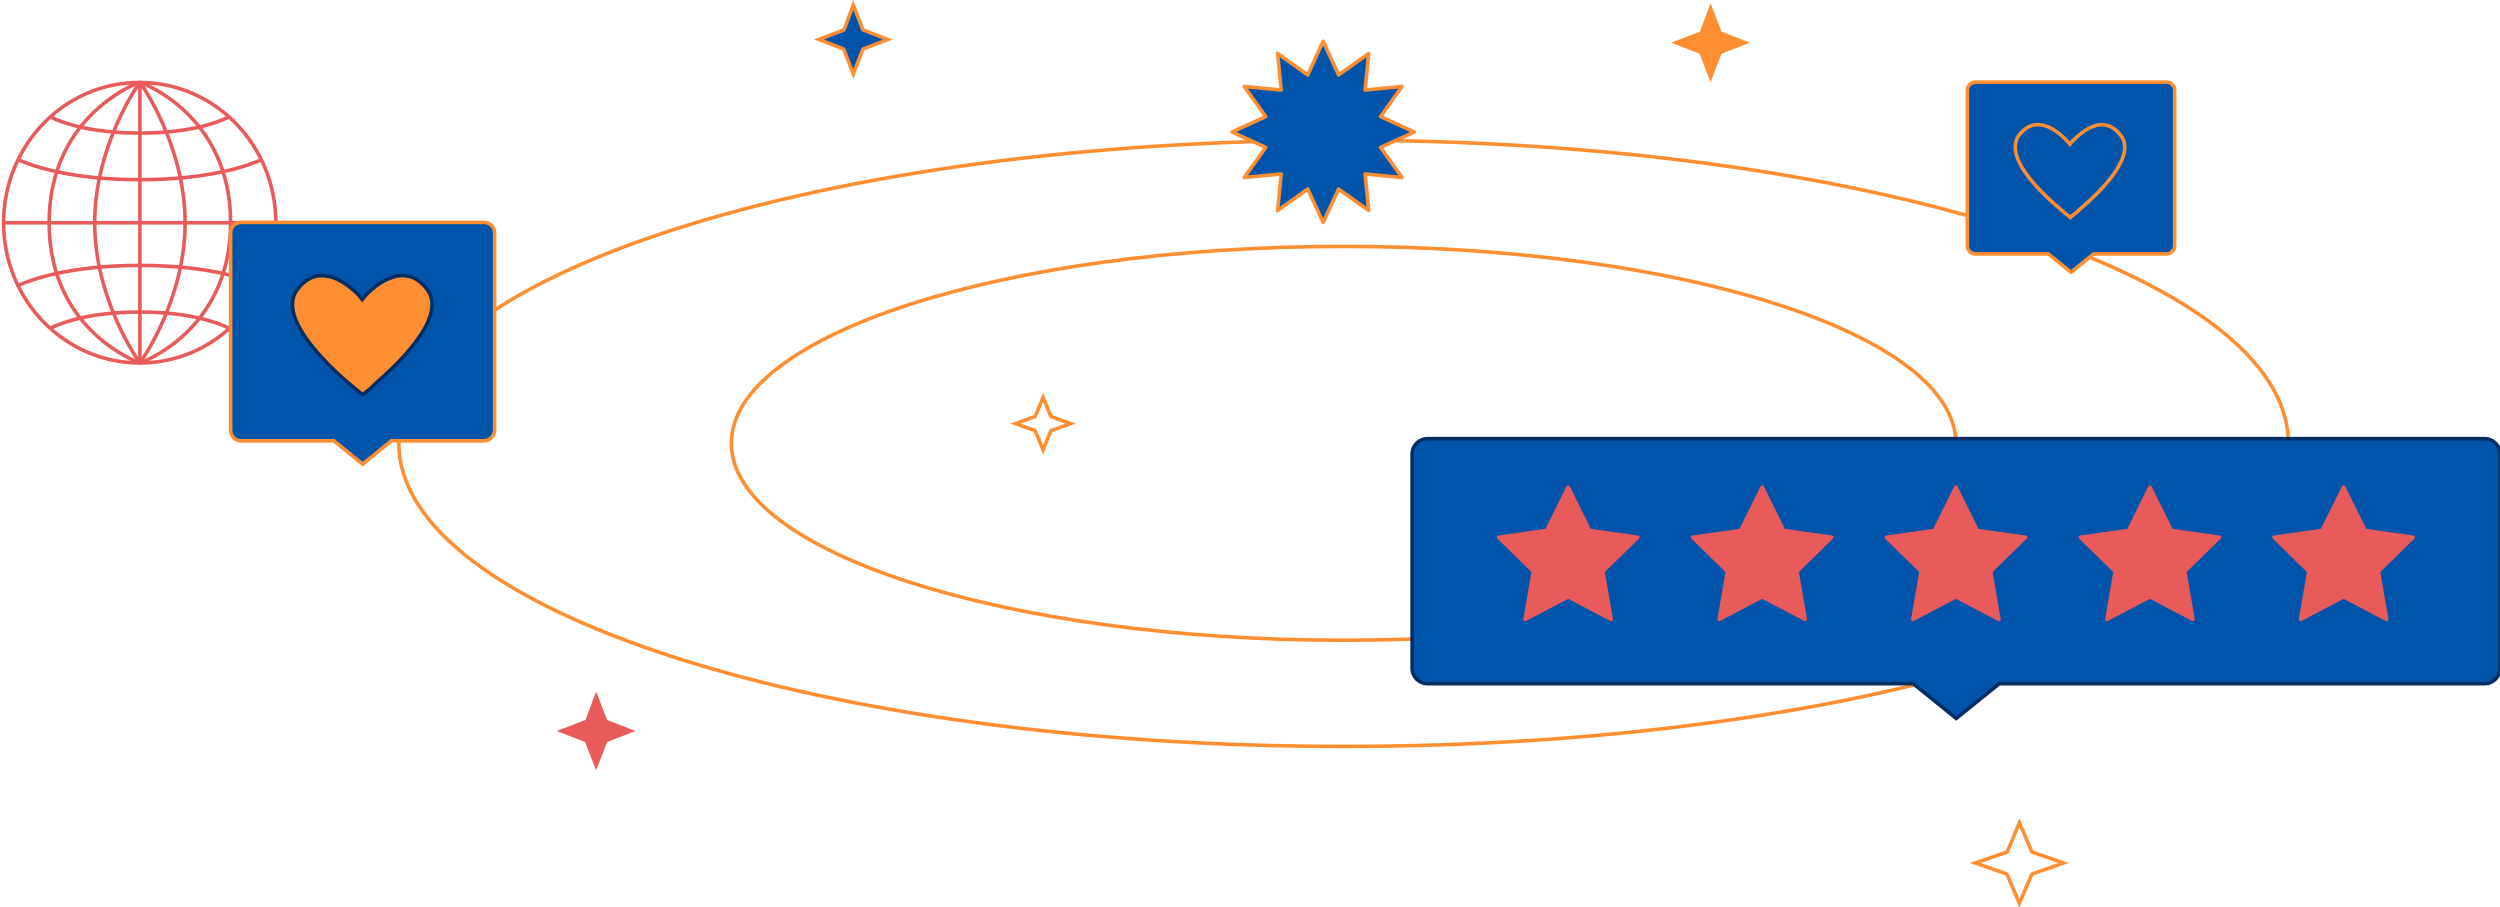<?xml version="1.0" encoding="UTF-8"?> <svg xmlns="http://www.w3.org/2000/svg" xmlns:xlink="http://www.w3.org/1999/xlink" version="1.1" id="Layer_1" x="0px" y="0px" viewBox="0 0 697 253" style="enable-background:new 0 0 697 253;" xml:space="preserve"> <style type="text/css"> .st0{clip-path:url(#SVGID_00000108305889690748952950000012569630368526506164_);} .st1{fill:none;stroke:#E95A5A;stroke-miterlimit:10;} .st2{fill:none;stroke:#FF8E32;stroke-miterlimit:10;} .st3{fill:#0055AA;stroke:#FF8E32;stroke-miterlimit:10;} .st4{fill:#FF8E32;stroke:#002D62;} .st5{fill:#0055AA;stroke:#FF8E32;} .st6{fill:#E95A5A;stroke:#E95A5A;} .st7{fill:#FF8E32;stroke:#FF8E32;} .st8{fill:none;stroke:#FF8E32;} .st9{fill:#0055AA;stroke:#002D62;stroke-miterlimit:10;} .st10{fill:#E95A5A;stroke:#E95A5A;stroke-linecap:round;stroke-linejoin:round;stroke-miterlimit:10;} .st11{fill:#0055AA;stroke:#FF8E32;stroke-linecap:round;stroke-linejoin:round;stroke-miterlimit:10;} </style> <g> <g> <defs> <rect id="SVGID_1_" width="697" height="253"></rect> </defs> <clipPath id="SVGID_00000176026428044473075600000014361965063427209639_"> <use xlink:href="#SVGID_1_" style="overflow:visible;"></use> </clipPath> <g style="clip-path:url(#SVGID_00000176026428044473075600000014361965063427209639_);"> <path class="st1" d="M39,101.2c21,0,37.9-17.5,37.9-39.1S59.9,23,39,23C18,22.9,1,40.5,1,62.1S18,101.2,39,101.2z"></path> <path class="st1" d="M1,62.1h75.9"></path> <path class="st1" d="M39,22.9v78.3"></path> <path class="st1" d="M39,101.2c0,0,12.6-17.3,12.6-39.1S39,22.9,39,22.9"></path> <path class="st1" d="M39,101.2c0,0,25.3-8.7,25.3-39.1S39,22.9,39,22.9"></path> <path class="st1" d="M39,101.2c0,0-12.6-17.3-12.6-39.1S39,22.9,39,22.9"></path> <path class="st1" d="M39,101.2c0,0-25.3-8.7-25.3-39.1C13.7,31.7,39,22.9,39,22.9"></path> <path class="st1" d="M5,79.6C9,77.8,19.9,74,39,74s29.9,3.8,34,5.6"></path> <path class="st1" d="M14,91.5c4-1.9,11.7-4.5,25-4.5c13.2,0,20.9,2.6,24.9,4.5"></path> <path class="st1" d="M5,44.5c4,1.8,14.9,5.6,34,5.6s29.9-3.8,34-5.6"></path> <path class="st1" d="M14,32.6c4,1.9,11.7,4.5,25,4.5c13.2,0,20.9-2.6,24.9-4.5"></path> <path class="st2" d="M374.6,208.1c145.5,0,263.4-37.8,263.4-84.5S520.1,39.1,374.6,39.1s-263.4,37.8-263.4,84.5 C111.2,170.3,229.1,208.1,374.6,208.1z"></path> <path class="st2" d="M374.6,178.5c94.3,0,170.7-24.6,170.7-54.9s-76.4-54.9-170.7-54.9s-170.7,24.6-170.7,54.9 S280.3,178.5,374.6,178.5z"></path> <path class="st3" d="M134.9,122.9h-25.8l-8,6.5l-8-6.5H67.2c-1.6,0-2.9-1.3-2.9-2.9V64.9c0-1.6,1.3-2.9,2.9-2.9H135 c1.6,0,2.9,1.3,2.9,2.9V120C137.8,121.6,136.5,122.9,134.9,122.9z"></path> <path class="st4" d="M101.9,109.4c-0.3,0.3-0.6,0.5-0.8,0.6c-0.2-0.1-0.5-0.4-0.8-0.6c-0.7-0.6-1.7-1.4-2.9-2.4 c-2.4-2-5.4-4.8-8.2-7.9c-2.8-3.1-5.3-6.5-6.7-9.8c-1.3-3.2-1.4-6.2,0.4-8.6c1.9-2.5,4-3.6,5.9-3.8c2-0.2,4,0.3,5.7,1.2 c1.8,0.9,3.3,2.1,4.4,3.1c0.5,0.5,1,0.9,1.3,1.3c0.1,0.2,0.3,0.3,0.3,0.4l0.1,0.1l0,0l0,0l0,0l0,0l0.4,0.5l0.4-0.5l0,0l0,0l0,0 l0,0c0,0,0-0.1,0.1-0.1c0.1-0.1,0.2-0.2,0.3-0.4c0.3-0.3,0.7-0.8,1.3-1.3c1.1-1,2.6-2.2,4.4-3.1s3.7-1.5,5.7-1.2 c2,0.2,4,1.3,5.9,3.8c1.8,2.4,1.7,5.3,0.4,8.6c-1.3,3.2-3.9,6.6-6.7,9.8c-2.8,3.1-5.9,5.9-8.2,7.9 C103.6,108.1,102.6,108.9,101.9,109.4z"></path> <path class="st3" d="M604,70.8h-20.3l-6.3,5.1l-6.3-5.1h-20.3c-1.3,0-2.3-1-2.3-2.3V25.2c0-1.3,1-2.3,2.3-2.3H604 c1.3,0,2.3,1,2.3,2.3v43.4C606.2,69.8,605.2,70.8,604,70.8z"></path> <path class="st5" d="M577.8,60.1c-0.2,0.2-0.4,0.3-0.6,0.5c-0.1-0.1-0.3-0.3-0.6-0.5c-0.6-0.4-1.3-1.1-2.3-1.9 c-1.9-1.6-4.3-3.8-6.5-6.2s-4.2-5.1-5.2-7.6s-1.1-4.8,0.3-6.7c1.5-1.9,3.1-2.8,4.6-2.9c1.5-0.2,3.1,0.3,4.4,1 c1.4,0.7,2.6,1.7,3.4,2.5c0.4,0.4,0.8,0.7,1,1c0.1,0.1,0.2,0.2,0.3,0.3l0.1,0.1l0,0l0,0l0,0l0,0l0,0l0.4,0.5l0.4-0.5l0,0l0,0l0,0 l0,0l0,0c0,0,0,0,0.1-0.1s0.1-0.2,0.3-0.3c0.2-0.2,0.6-0.6,1-1c0.9-0.8,2.1-1.8,3.4-2.5c1.4-0.7,2.9-1.2,4.4-1s3.1,1,4.6,3 c1.4,1.8,1.4,4.1,0.3,6.7c-1,2.5-3,5.2-5.2,7.6c-2.2,2.4-4.6,4.6-6.5,6.2C579.2,59.1,578.4,59.7,577.8,60.1z"></path> <path class="st6" d="M166.2,194.2l2.6,6.7l0.1,0.2l0.2,0.1l6.7,2.6l-6.7,2.6l-0.2,0.1l-0.1,0.2l-2.6,6.7l-2.6-6.7l-0.1-0.2 l-0.2-0.1l-6.7-2.6l6.8-2.6l0.2-0.1l0.1-0.2L166.2,194.2z"></path> <path class="st5" d="M237.9,1.4l2.6,6.7l0.1,0.2l0.2,0.1l6.7,2.6l-6.7,2.6l-0.2,0.1l-0.1,0.2l-2.6,6.7l-2.6-6.7l-0.1-0.2 l-0.2-0.1l-6.7-2.6l6.8-2.6l0.2-0.1l0.1-0.2L237.9,1.4z"></path> <path class="st7" d="M476.9,2.3l2.6,6.7l0.1,0.2l0.2,0.1l6.7,2.6l-6.7,2.6l-0.2,0.1l-0.1,0.2l-2.6,6.7l-2.6-6.7l-0.1-0.2 l-0.2-0.1l-6.7-2.6l6.8-2.6l0.2-0.1l0.1-0.2L476.9,2.3z"></path> <path class="st8" d="M290.8,110.8l2.1,5.1l0.1,0.2l0.2,0.1l5.3,1.9l-5.3,1.9l-0.2,0.1l-0.1,0.2l-2.1,5.1l-2.1-5.1l-0.1-0.2 l-0.2-0.1l-5.3-1.9l5.3-1.9l0.2-0.1l0.1-0.2L290.8,110.8z"></path> <path class="st8" d="M563,229.4l3.4,7.9l0.1,0.2l0.2,0.1l8.6,3l-8.6,3l-0.2,0.1l-0.1,0.2l-3.4,7.9l-3.4-7.9l-0.1-0.2l-0.2-0.1 l-8.6-3l8.7-3l0.2-0.1l0.1-0.2L563,229.4z"></path> <path class="st9" d="M692.7,190.6H557.4l-12,9.7l-12-9.7H398c-2.4,0-4.3-1.9-4.3-4.3v-59.7c0-2.4,1.9-4.3,4.3-4.3h294.7 c2.4,0,4.3,1.9,4.3,4.3v59.7C697,188.7,695.1,190.6,692.7,190.6z"></path> <path class="st10" d="M653.4,135.8l6,12.1l13.4,1.9l-9.7,9.5l2.3,13.4l-12-6.3l-12,6.3l2.3-13.4l-9.7-9.5l13.4-1.9L653.4,135.8z"></path> <path class="st10" d="M599.4,135.8l6,12.1l13.4,1.9l-9.7,9.5l2.3,13.4l-12-6.3l-12,6.3l2.3-13.4l-9.7-9.5l13.4-1.9L599.4,135.8z"></path> <path class="st10" d="M545.3,135.8l6,12.1l13.4,1.9l-9.7,9.5l2.3,13.4l-12-6.3l-12,6.3l2.3-13.4l-9.7-9.5l13.4-1.9L545.3,135.8z"></path> <path class="st10" d="M491.3,135.8l6,12.1l13.4,1.9l-9.7,9.5l2.3,13.4l-12-6.3l-12,6.3l2.3-13.4l-9.7-9.5l13.4-1.9L491.3,135.8z"></path> <path class="st10" d="M437.2,135.8l6,12.1l13.4,1.9l-9.7,9.5l2.3,13.4l-12-6.3l-12,6.3l2.3-13.4l-9.7-9.5l13.4-1.9L437.2,135.8z"></path> <path class="st11" d="M368.9,11.5l4.3,9.4l8.4-6l-1,10.2l10.3-1l-6,8.4l9.4,4.3l-9.4,4.3l6,8.4l-10.3-1l1,10.2l-8.4-6l-4.3,9.3 l-4.3-9.3l-8.4,6l1-10.2l-10.3,1l6-8.4l-9.4-4.3l9.4-4.3l-6-8.4l10.3,1l-1-10.2l8.4,6L368.9,11.5z"></path> </g> </g> </g> </svg> 